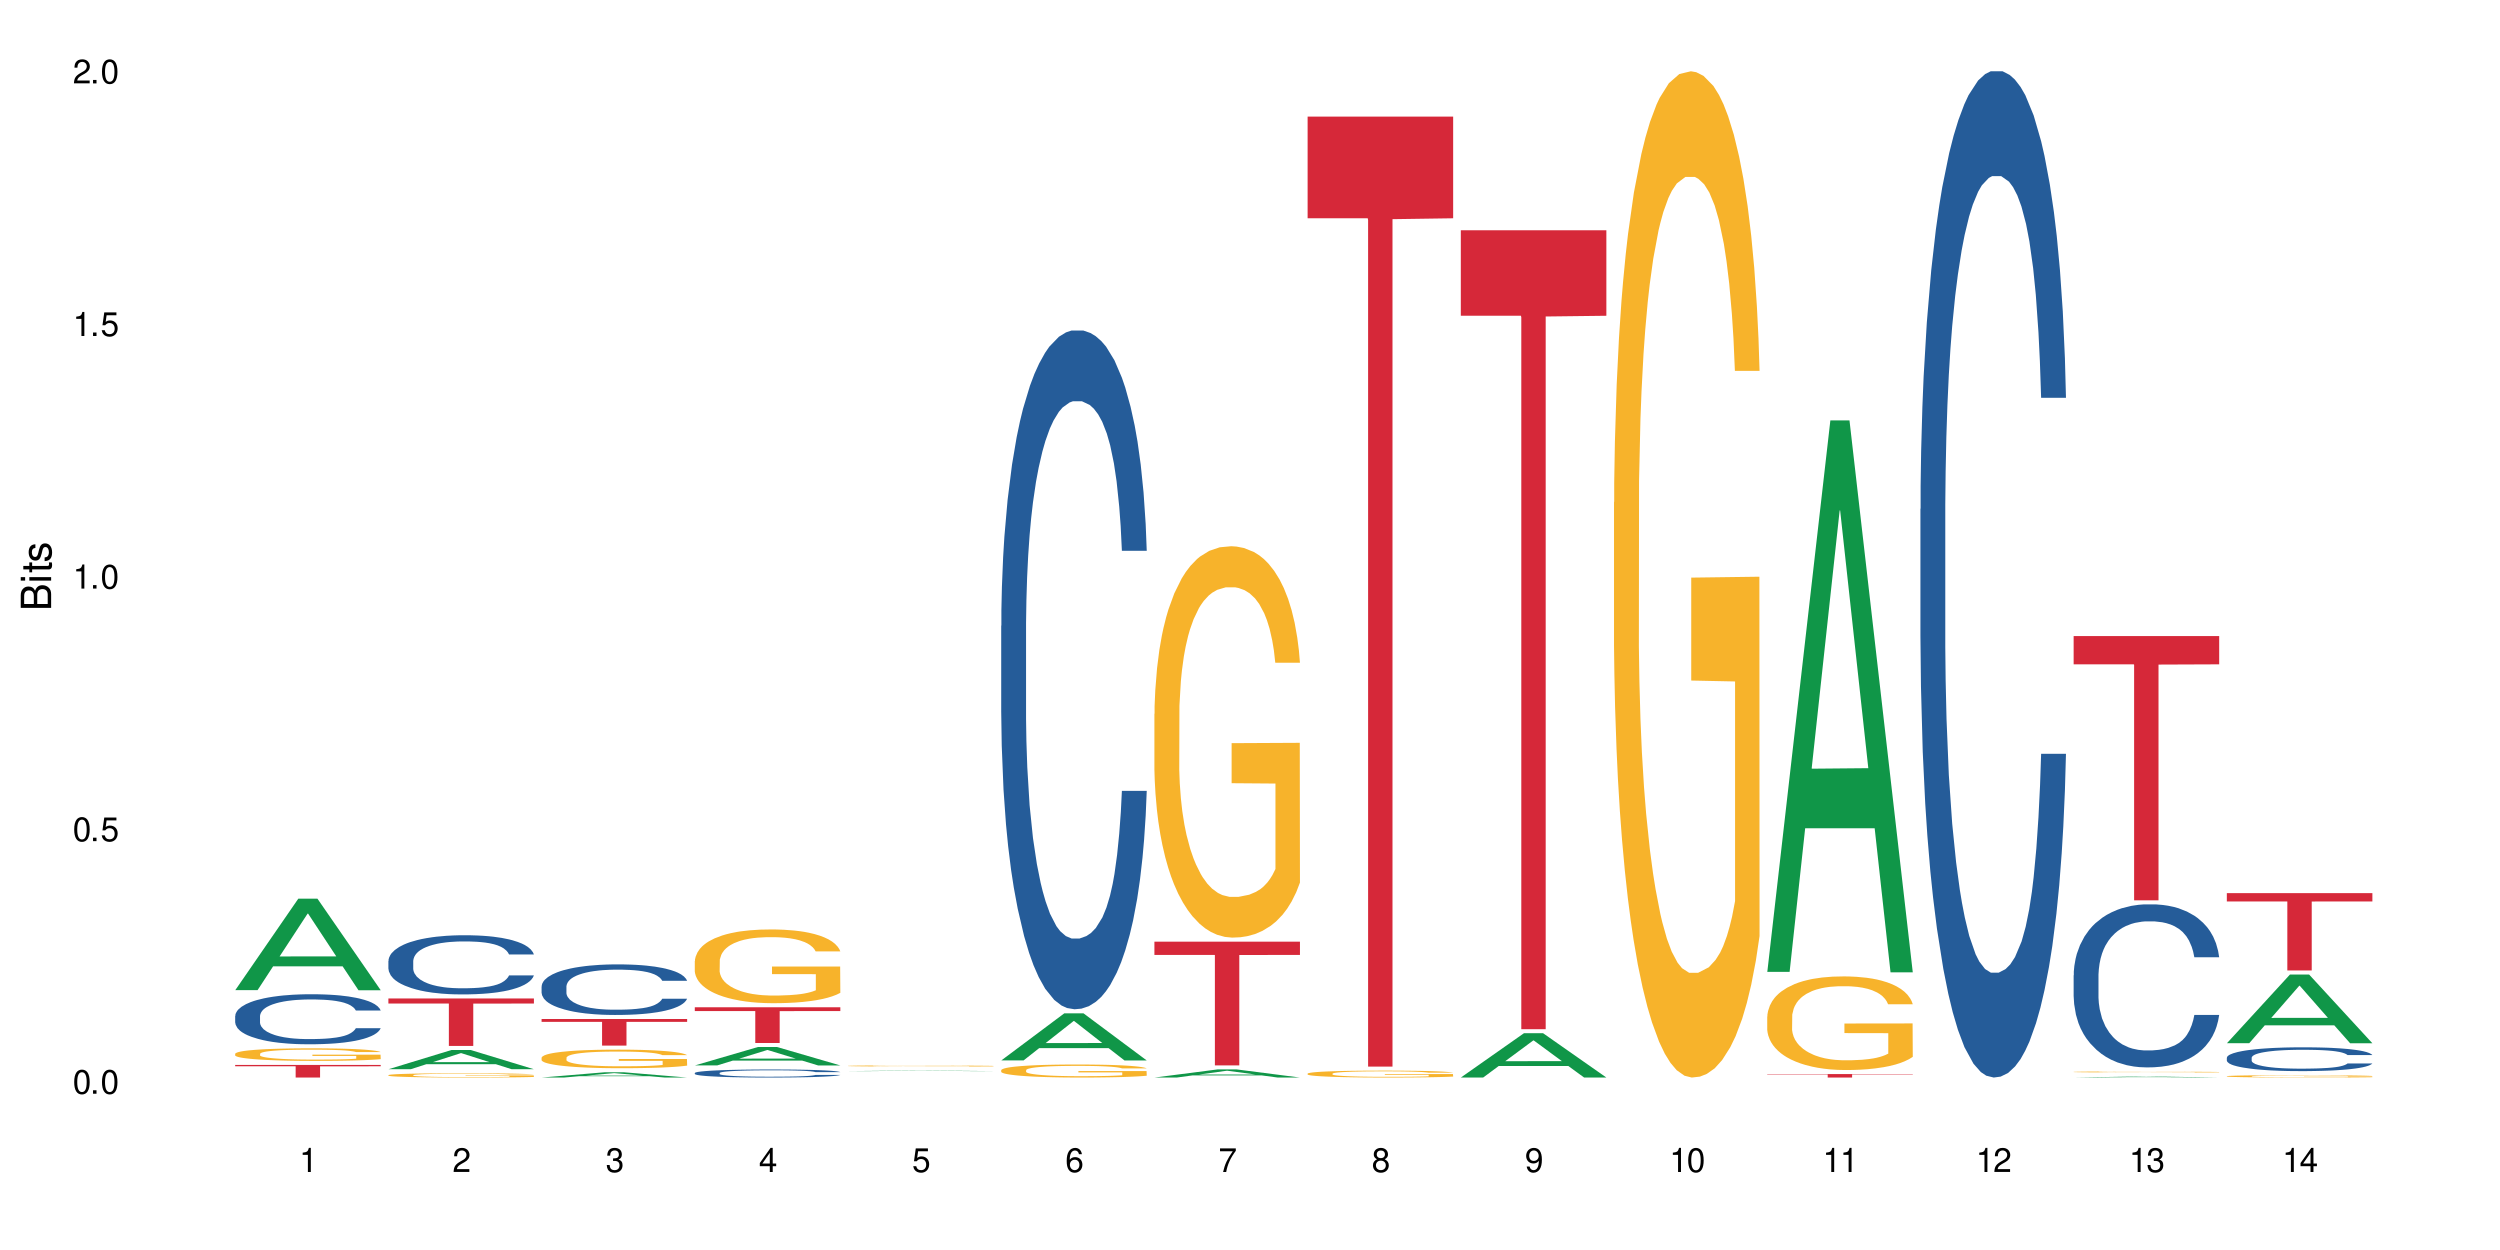 <?xml version="1.0" encoding="UTF-8"?>
<svg xmlns="http://www.w3.org/2000/svg" xmlns:xlink="http://www.w3.org/1999/xlink" width="720" height="360" viewBox="0 0 720 360">
<defs>
<g>
<g id="glyph-0-0">
</g>
<g id="glyph-0-1">
<path d="M 2.641 -6.938 C 2 -6.938 1.422 -6.656 1.078 -6.172 C 0.641 -5.562 0.406 -4.641 0.406 -3.359 C 0.406 -1.016 1.188 0.219 2.641 0.219 C 4.078 0.219 4.859 -1.016 4.859 -3.297 C 4.859 -4.641 4.656 -5.547 4.203 -6.172 C 3.844 -6.656 3.281 -6.938 2.641 -6.938 Z M 2.641 -6.188 C 3.547 -6.188 4 -5.25 4 -3.375 C 4 -1.406 3.562 -0.484 2.625 -0.484 C 1.734 -0.484 1.281 -1.438 1.281 -3.344 C 1.281 -5.25 1.734 -6.188 2.641 -6.188 Z M 2.641 -6.188 "/>
</g>
<g id="glyph-0-2">
<path d="M 1.828 -1 L 0.828 -1 L 0.828 0 L 1.828 0 Z M 1.828 -1 "/>
</g>
<g id="glyph-0-3">
<path d="M 4.562 -6.797 L 1.062 -6.797 L 0.547 -3.094 L 1.328 -3.094 C 1.719 -3.562 2.047 -3.734 2.578 -3.734 C 3.484 -3.734 4.062 -3.109 4.062 -2.094 C 4.062 -1.125 3.484 -0.531 2.578 -0.531 C 1.828 -0.531 1.375 -0.906 1.188 -1.672 L 0.328 -1.672 C 0.453 -1.109 0.547 -0.844 0.75 -0.594 C 1.125 -0.078 1.828 0.219 2.594 0.219 C 3.969 0.219 4.922 -0.781 4.922 -2.219 C 4.922 -3.562 4.031 -4.484 2.719 -4.484 C 2.25 -4.484 1.859 -4.359 1.469 -4.062 L 1.734 -5.969 L 4.562 -5.969 Z M 4.562 -6.797 "/>
</g>
<g id="glyph-0-4">
<path d="M 2.484 -4.938 L 2.484 0 L 3.328 0 L 3.328 -6.938 L 2.766 -6.938 C 2.469 -5.875 2.281 -5.734 0.984 -5.562 L 0.984 -4.938 Z M 2.484 -4.938 "/>
</g>
<g id="glyph-0-5">
<path d="M 4.859 -0.828 L 1.281 -0.828 C 1.359 -1.406 1.672 -1.781 2.5 -2.281 L 3.469 -2.828 C 4.406 -3.344 4.906 -4.062 4.906 -4.906 C 4.906 -5.484 4.672 -6.031 4.266 -6.406 C 3.859 -6.766 3.375 -6.938 2.719 -6.938 C 1.859 -6.938 1.219 -6.625 0.844 -6.031 C 0.609 -5.672 0.5 -5.234 0.484 -4.531 L 1.328 -4.531 C 1.359 -5.016 1.406 -5.281 1.531 -5.516 C 1.75 -5.938 2.188 -6.203 2.703 -6.203 C 3.469 -6.203 4.031 -5.641 4.031 -4.891 C 4.031 -4.344 3.719 -3.859 3.125 -3.516 L 2.234 -3 C 0.812 -2.172 0.406 -1.531 0.328 -0.016 L 4.859 -0.016 Z M 4.859 -0.828 "/>
</g>
<g id="glyph-0-6">
<path d="M 2.125 -3.188 L 2.578 -3.188 C 3.5 -3.188 3.984 -2.766 3.984 -1.922 C 3.984 -1.062 3.469 -0.531 2.594 -0.531 C 1.656 -0.531 1.203 -1 1.156 -2.016 L 0.312 -2.016 C 0.344 -1.453 0.438 -1.094 0.609 -0.781 C 0.953 -0.109 1.625 0.219 2.547 0.219 C 3.953 0.219 4.859 -0.625 4.859 -1.938 C 4.859 -2.828 4.516 -3.297 3.703 -3.594 C 4.344 -3.844 4.656 -4.328 4.656 -5.031 C 4.656 -6.219 3.875 -6.938 2.578 -6.938 C 1.203 -6.938 0.484 -6.172 0.453 -4.703 L 1.297 -4.703 C 1.312 -5.125 1.344 -5.359 1.453 -5.578 C 1.641 -5.969 2.062 -6.203 2.594 -6.203 C 3.344 -6.203 3.797 -5.75 3.797 -5 C 3.797 -4.516 3.609 -4.219 3.25 -4.047 C 3.016 -3.953 2.703 -3.922 2.125 -3.906 Z M 2.125 -3.188 "/>
</g>
<g id="glyph-0-7">
<path d="M 3.141 -1.672 L 3.141 0 L 3.984 0 L 3.984 -1.672 L 4.984 -1.672 L 4.984 -2.438 L 3.984 -2.438 L 3.984 -6.938 L 3.359 -6.938 L 0.266 -2.578 L 0.266 -1.672 Z M 3.141 -2.438 L 1 -2.438 L 3.141 -5.5 Z M 3.141 -2.438 "/>
</g>
<g id="glyph-0-8">
<path d="M 4.781 -5.125 C 4.609 -6.266 3.891 -6.938 2.844 -6.938 C 2.094 -6.938 1.422 -6.578 1.031 -5.953 C 0.594 -5.266 0.406 -4.422 0.406 -3.172 C 0.406 -2 0.578 -1.25 0.984 -0.641 C 1.359 -0.078 1.953 0.219 2.703 0.219 C 3.984 0.219 4.922 -0.75 4.922 -2.094 C 4.922 -3.375 4.062 -4.281 2.844 -4.281 C 2.172 -4.281 1.641 -4.031 1.281 -3.516 C 1.281 -5.234 1.828 -6.188 2.797 -6.188 C 3.391 -6.188 3.797 -5.797 3.938 -5.125 Z M 2.734 -3.531 C 3.547 -3.531 4.062 -2.953 4.062 -2.031 C 4.062 -1.156 3.484 -0.531 2.703 -0.531 C 1.922 -0.531 1.328 -1.188 1.328 -2.078 C 1.328 -2.938 1.906 -3.531 2.734 -3.531 Z M 2.734 -3.531 "/>
</g>
<g id="glyph-0-9">
<path d="M 4.984 -6.797 L 0.438 -6.797 L 0.438 -5.969 L 4.109 -5.969 C 2.5 -3.656 1.828 -2.234 1.328 0 L 2.219 0 C 2.594 -2.172 3.453 -4.047 4.984 -6.094 Z M 4.984 -6.797 "/>
</g>
<g id="glyph-0-10">
<path d="M 3.75 -3.656 C 4.469 -4.094 4.688 -4.438 4.688 -5.078 C 4.688 -6.172 3.844 -6.938 2.641 -6.938 C 1.438 -6.938 0.594 -6.172 0.594 -5.094 C 0.594 -4.438 0.812 -4.094 1.516 -3.656 C 0.734 -3.266 0.359 -2.703 0.359 -1.922 C 0.359 -0.656 1.281 0.219 2.641 0.219 C 3.984 0.219 4.922 -0.656 4.922 -1.922 C 4.922 -2.703 4.531 -3.266 3.75 -3.656 Z M 2.641 -6.188 C 3.359 -6.188 3.812 -5.75 3.812 -5.062 C 3.812 -4.406 3.344 -3.984 2.641 -3.984 C 1.922 -3.984 1.453 -4.406 1.453 -5.078 C 1.453 -5.75 1.922 -6.188 2.641 -6.188 Z M 2.641 -3.266 C 3.484 -3.266 4.062 -2.719 4.062 -1.906 C 4.062 -1.078 3.484 -0.531 2.625 -0.531 C 1.797 -0.531 1.219 -1.094 1.219 -1.906 C 1.219 -2.719 1.781 -3.266 2.641 -3.266 Z M 2.641 -3.266 "/>
</g>
<g id="glyph-0-11">
<path d="M 0.516 -1.578 C 0.672 -0.453 1.406 0.219 2.438 0.219 C 3.188 0.219 3.859 -0.141 4.266 -0.766 C 4.688 -1.453 4.891 -2.297 4.891 -3.547 C 4.891 -4.719 4.703 -5.453 4.312 -6.078 C 3.938 -6.641 3.344 -6.938 2.594 -6.938 C 1.297 -6.938 0.359 -5.969 0.359 -4.625 C 0.359 -3.344 1.234 -2.453 2.453 -2.453 C 3.094 -2.453 3.578 -2.672 4.016 -3.203 C 4 -1.484 3.469 -0.531 2.5 -0.531 C 1.906 -0.531 1.484 -0.906 1.359 -1.578 Z M 2.578 -6.203 C 3.375 -6.203 3.969 -5.531 3.969 -4.641 C 3.969 -3.797 3.391 -3.188 2.547 -3.188 C 1.734 -3.188 1.234 -3.766 1.234 -4.688 C 1.234 -5.562 1.797 -6.203 2.578 -6.203 Z M 2.578 -6.203 "/>
</g>
<g id="glyph-1-0">
</g>
<g id="glyph-1-1">
<path d="M 0 -0.953 L 0 -4.891 C 0 -5.719 -0.234 -6.344 -0.734 -6.797 C -1.188 -7.234 -1.812 -7.469 -2.5 -7.469 C -3.547 -7.469 -4.188 -7 -4.625 -5.875 C -4.984 -6.688 -5.625 -7.094 -6.531 -7.094 C -7.172 -7.094 -7.734 -6.859 -8.141 -6.391 C -8.562 -5.922 -8.75 -5.344 -8.75 -4.5 L -8.75 -0.953 Z M -4.984 -2.062 L -7.766 -2.062 L -7.766 -4.219 C -7.766 -4.844 -7.688 -5.203 -7.453 -5.5 C -7.219 -5.812 -6.859 -5.969 -6.375 -5.969 C -5.891 -5.969 -5.531 -5.812 -5.297 -5.5 C -5.062 -5.203 -4.984 -4.844 -4.984 -4.219 Z M -0.984 -2.062 L -4 -2.062 L -4 -4.781 C -4 -5.766 -3.438 -6.359 -2.484 -6.359 C -1.547 -6.359 -0.984 -5.766 -0.984 -4.781 Z M -0.984 -2.062 "/>
</g>
<g id="glyph-1-2">
<path d="M -6.281 -1.797 L -6.281 -0.797 L 0 -0.797 L 0 -1.797 Z M -8.75 -1.797 L -8.75 -0.797 L -7.484 -0.797 L -7.484 -1.797 Z M -8.75 -1.797 "/>
</g>
<g id="glyph-1-3">
<path d="M -6.281 -3.047 L -6.281 -2.016 L -8.016 -2.016 L -8.016 -1.016 L -6.281 -1.016 L -6.281 -0.172 L -5.469 -0.172 L -5.469 -1.016 L -0.719 -1.016 C -0.078 -1.016 0.281 -1.453 0.281 -2.234 C 0.281 -2.5 0.25 -2.719 0.188 -3.047 L -0.641 -3.047 C -0.609 -2.906 -0.594 -2.766 -0.594 -2.562 C -0.594 -2.141 -0.719 -2.016 -1.156 -2.016 L -5.469 -2.016 L -5.469 -3.047 Z M -6.281 -3.047 "/>
</g>
<g id="glyph-1-4">
<path d="M -4.531 -5.25 C -5.766 -5.25 -6.469 -4.422 -6.469 -2.969 C -6.469 -1.516 -5.719 -0.562 -4.547 -0.562 C -3.562 -0.562 -3.094 -1.062 -2.734 -2.562 L -2.516 -3.484 C -2.344 -4.188 -2.094 -4.469 -1.641 -4.469 C -1.047 -4.469 -0.641 -3.875 -0.641 -3 C -0.641 -2.453 -0.797 -2 -1.062 -1.75 C -1.25 -1.594 -1.422 -1.531 -1.875 -1.469 L -1.875 -0.406 C -0.422 -0.453 0.281 -1.266 0.281 -2.922 C 0.281 -4.5 -0.5 -5.516 -1.719 -5.516 C -2.656 -5.516 -3.172 -4.984 -3.469 -3.734 L -3.703 -2.766 C -3.891 -1.953 -4.156 -1.609 -4.594 -1.609 C -5.188 -1.609 -5.547 -2.125 -5.547 -2.938 C -5.547 -3.75 -5.203 -4.172 -4.531 -4.203 Z M -4.531 -5.25 "/>
</g>
</g>
</defs>
<rect x="-72" y="-36" width="864" height="432" fill="rgb(100%, 100%, 100%)" fill-opacity="1"/>
<path fill-rule="nonzero" fill="rgb(6.275%, 58.824%, 28.235%)" fill-opacity="1" d="M 67.73 285.164 L 67.777 285.141 L 85.914 258.816 L 91.422 258.816 L 109.648 285.188 L 103.242 285.188 L 98.676 278.305 L 78.656 278.305 L 74.18 285.164 L 67.73 285.164 L 80.582 275.457 L 96.84 275.434 L 88.734 263.125 L 88.645 263.098 L 88.555 263.176 L 80.539 275.434 L 80.582 275.457 Z M 67.73 285.164 "/>
<path fill-rule="nonzero" fill="rgb(14.51%, 36.078%, 60%)" fill-opacity="1" d="M 67.73 292.617 L 67.781 292.605 L 67.781 292.289 L 67.934 291.789 L 68.293 291.156 L 68.652 290.723 L 69.57 289.945 L 70.848 289.195 L 72.18 288.617 L 73.148 288.273 L 74.02 288.012 L 76.012 287.523 L 77.289 287.273 L 78.672 287.051 L 80.355 286.828 L 81.582 286.695 L 84.344 286.484 L 86.391 286.395 L 87.973 286.352 L 91.398 286.352 L 93.441 286.406 L 94.926 286.473 L 96.562 286.578 L 97.941 286.695 L 100.344 286.984 L 102.492 287.355 L 103.461 287.562 L 104.996 287.973 L 106.172 288.367 L 106.988 288.711 L 107.91 289.195 L 108.727 289.789 L 109.34 290.461 L 109.648 291.027 L 102.492 291.027 L 102.133 290.5 L 101.723 290.09 L 100.957 289.551 L 100.191 289.172 L 99.117 288.789 L 98.145 288.539 L 96.816 288.289 L 95.641 288.129 L 94.414 288.012 L 93.238 287.934 L 90.988 287.855 L 88.383 287.855 L 87.41 287.879 L 85.418 287.984 L 84.344 288.078 L 82.812 288.262 L 81.738 288.434 L 80.461 288.695 L 79.59 288.922 L 78.516 289.262 L 77.75 289.566 L 76.883 290 L 76.371 290.328 L 75.91 290.695 L 75.5 291.133 L 75.195 291.594 L 74.988 292.078 L 74.887 292.555 L 74.887 294.594 L 74.988 295.066 L 75.246 295.621 L 75.91 296.422 L 76.883 297.121 L 78.004 297.672 L 79.078 298.07 L 79.691 298.254 L 80.512 298.465 L 81.789 298.727 L 83.629 298.988 L 84.703 299.094 L 86.34 299.199 L 88.023 299.254 L 90.273 299.254 L 92.27 299.199 L 93.598 299.137 L 94.977 299.031 L 96.867 298.805 L 98.043 298.594 L 99.066 298.344 L 99.832 298.094 L 100.344 297.883 L 101.109 297.477 L 101.723 297.027 L 102.184 296.566 L 102.492 296.121 L 109.648 296.121 L 109.34 296.648 L 108.883 297.16 L 108.422 297.543 L 107.707 298.004 L 106.887 298.41 L 105.711 298.871 L 104.742 299.176 L 103.461 299.504 L 102.285 299.754 L 101.008 299.977 L 99.117 300.242 L 97.891 300.371 L 96.562 300.492 L 94.977 300.598 L 92.984 300.688 L 90.836 300.742 L 88.844 300.754 L 86.695 300.727 L 85.109 300.676 L 83.016 300.555 L 80.41 300.32 L 78.516 300.07 L 77.035 299.82 L 75.758 299.555 L 74.324 299.199 L 72.484 298.621 L 71.359 298.176 L 70.594 297.805 L 69.723 297.293 L 69.109 296.832 L 68.395 296.094 L 67.883 295.16 L 67.73 294.438 Z M 67.73 292.617 "/>
<path fill-rule="nonzero" fill="rgb(96.863%, 70.196%, 16.863%)" fill-opacity="1" d="M 67.73 303.473 L 67.781 303.469 L 67.781 303.402 L 67.988 303.254 L 68.496 303.047 L 69.164 302.879 L 69.879 302.746 L 70.34 302.676 L 71.105 302.578 L 71.77 302.504 L 73.457 302.355 L 75.602 302.215 L 76.777 302.156 L 78.109 302.102 L 80 302.039 L 80.867 302.016 L 83.527 301.961 L 86.543 301.93 L 89.863 301.918 L 91.398 301.922 L 93.496 301.934 L 96.355 301.973 L 97.992 302.004 L 99.27 302.039 L 100.602 302.082 L 102.234 302.145 L 103.77 302.227 L 104.996 302.305 L 106.223 302.406 L 107.246 302.512 L 108.113 302.625 L 108.883 302.766 L 109.34 302.883 L 109.648 302.996 L 102.543 302.996 L 102.133 302.883 L 101.672 302.793 L 100.906 302.684 L 100.141 302.602 L 99.375 302.539 L 97.941 302.453 L 96.715 302.402 L 95.18 302.355 L 93.699 302.324 L 92.012 302.305 L 90.988 302.297 L 88.281 302.297 L 85.828 302.32 L 84.395 302.348 L 83.375 302.375 L 81.941 302.426 L 81.074 302.465 L 80.562 302.492 L 79.027 302.594 L 78.004 302.688 L 77.445 302.75 L 76.727 302.848 L 76.215 302.938 L 75.652 303.07 L 75.348 303.168 L 74.938 303.395 L 74.887 303.992 L 75.039 304.117 L 75.348 304.254 L 75.758 304.371 L 76.371 304.496 L 76.984 304.594 L 78.059 304.723 L 78.977 304.809 L 79.691 304.863 L 81.074 304.953 L 81.637 304.984 L 82.965 305.043 L 84.344 305.09 L 86.031 305.129 L 87.309 305.148 L 89.355 305.164 L 91.961 305.164 L 95.027 305.145 L 96.969 305.121 L 98.301 305.094 L 99.168 305.07 L 100.242 305.035 L 101.008 305 L 101.723 304.965 L 102.594 304.906 L 102.594 304.117 L 89.969 304.113 L 89.969 303.742 L 109.598 303.738 L 109.648 305.035 L 108.574 305.121 L 107.246 305.207 L 105.969 305.273 L 104.637 305.332 L 102.746 305.395 L 101.215 305.434 L 98.863 305.48 L 96.715 305.512 L 94.465 305.531 L 92.473 305.539 L 90.121 305.543 L 88.023 305.535 L 85.777 305.516 L 83.988 305.492 L 82.352 305.457 L 80.715 305.414 L 78.672 305.344 L 77.34 305.289 L 75.961 305.219 L 74.582 305.137 L 73.355 305.047 L 72.535 304.977 L 71.719 304.898 L 70.848 304.797 L 70.031 304.688 L 69.418 304.582 L 68.855 304.469 L 68.445 304.359 L 68.039 304.211 L 67.832 304.09 L 67.73 303.988 Z M 67.73 303.473 "/>
<path fill-rule="nonzero" fill="rgb(83.922%, 15.686%, 22.353%)" fill-opacity="1" d="M 67.73 306.707 L 109.648 306.707 L 109.648 307.094 L 92.18 307.098 L 92.18 310.332 L 85.148 310.332 L 85.148 307.102 L 85.047 307.094 L 67.73 307.094 Z M 67.73 306.707 "/>
<path fill-rule="nonzero" fill="rgb(6.275%, 58.824%, 28.235%)" fill-opacity="1" d="M 111.855 307.934 L 111.898 307.93 L 130.035 302.398 L 135.543 302.398 L 153.77 307.938 L 147.367 307.938 L 142.801 306.492 L 122.781 306.492 L 118.301 307.934 L 111.855 307.934 L 124.707 305.895 L 140.961 305.891 L 132.855 303.305 L 132.766 303.301 L 132.68 303.316 L 124.66 305.891 L 124.707 305.895 Z M 111.855 307.934 "/>
<path fill-rule="nonzero" fill="rgb(14.51%, 36.078%, 60%)" fill-opacity="1" d="M 111.855 276.773 L 111.906 276.758 L 111.906 276.387 L 112.059 275.793 L 112.418 275.047 L 112.773 274.531 L 113.695 273.613 L 114.973 272.727 L 116.301 272.043 L 117.273 271.637 L 118.141 271.328 L 120.137 270.75 L 121.414 270.453 L 122.793 270.191 L 124.48 269.926 L 125.707 269.77 L 128.469 269.52 L 130.512 269.41 L 132.098 269.363 L 135.523 269.363 L 137.566 269.426 L 139.047 269.504 L 140.684 269.629 L 142.066 269.77 L 144.469 270.113 L 146.613 270.547 L 147.586 270.797 L 149.117 271.281 L 150.293 271.746 L 151.113 272.152 L 152.031 272.727 L 152.852 273.43 L 153.465 274.223 L 153.77 274.891 L 146.613 274.891 L 146.258 274.27 L 145.848 273.785 L 145.082 273.148 L 144.312 272.695 L 143.242 272.246 L 142.27 271.949 L 140.941 271.652 L 139.766 271.465 L 138.539 271.328 L 137.363 271.234 L 135.113 271.141 L 132.504 271.141 L 131.535 271.172 L 129.539 271.297 L 128.469 271.406 L 126.934 271.621 L 125.859 271.824 L 124.582 272.137 L 123.715 272.402 L 122.641 272.805 L 121.875 273.164 L 121.004 273.676 L 120.492 274.066 L 120.031 274.504 L 119.625 275.016 L 119.316 275.559 L 119.113 276.137 L 119.012 276.695 L 119.012 279.109 L 119.113 279.668 L 119.367 280.324 L 120.031 281.273 L 121.004 282.098 L 122.129 282.75 L 123.203 283.219 L 123.816 283.438 L 124.633 283.688 L 125.91 283.996 L 127.75 284.309 L 128.824 284.434 L 130.461 284.559 L 132.148 284.621 L 134.398 284.621 L 136.391 284.559 L 137.719 284.48 L 139.102 284.355 L 140.992 284.09 L 142.168 283.84 L 143.188 283.547 L 143.957 283.25 L 144.469 283 L 145.234 282.52 L 145.848 281.988 L 146.309 281.445 L 146.613 280.914 L 153.77 280.914 L 153.465 281.539 L 153.004 282.145 L 152.543 282.598 L 151.828 283.141 L 151.012 283.625 L 149.836 284.168 L 148.863 284.527 L 147.586 284.914 L 146.41 285.211 L 145.133 285.477 L 143.242 285.789 L 142.012 285.941 L 140.684 286.082 L 139.102 286.207 L 137.105 286.316 L 134.961 286.379 L 132.965 286.395 L 130.82 286.363 L 129.234 286.301 L 127.137 286.16 L 124.531 285.879 L 122.641 285.586 L 121.156 285.289 L 119.879 284.977 L 118.449 284.559 L 116.609 283.871 L 115.484 283.344 L 114.715 282.906 L 113.848 282.301 L 113.234 281.754 L 112.52 280.883 L 112.008 279.777 L 111.855 278.922 Z M 111.855 276.773 "/>
<path fill-rule="nonzero" fill="rgb(96.863%, 70.196%, 16.863%)" fill-opacity="1" d="M 111.855 309.629 L 111.906 309.629 L 111.906 309.605 L 112.109 309.555 L 112.621 309.484 L 113.285 309.43 L 114 309.383 L 114.461 309.359 L 115.227 309.324 L 115.891 309.301 L 117.578 309.25 L 119.727 309.203 L 120.902 309.184 L 122.23 309.164 L 124.121 309.145 L 124.992 309.137 L 127.648 309.117 L 130.664 309.105 L 133.988 309.102 L 135.523 309.105 L 137.617 309.109 L 140.48 309.121 L 142.117 309.133 L 143.395 309.145 L 144.723 309.156 L 146.359 309.18 L 147.891 309.207 L 149.117 309.234 L 150.348 309.27 L 151.367 309.305 L 152.238 309.344 L 153.004 309.391 L 153.465 309.43 L 153.77 309.469 L 146.664 309.469 L 146.258 309.43 L 145.797 309.398 L 145.031 309.363 L 144.262 309.336 L 143.496 309.312 L 142.066 309.285 L 140.84 309.266 L 139.305 309.25 L 137.82 309.242 L 136.137 309.234 L 135.113 309.23 L 132.402 309.23 L 129.949 309.238 L 128.52 309.25 L 127.496 309.258 L 126.066 309.273 L 125.195 309.289 L 124.684 309.297 L 123.152 309.332 L 122.129 309.363 L 121.566 309.383 L 120.852 309.418 L 120.34 309.449 L 119.777 309.492 L 119.469 309.527 L 119.062 309.602 L 119.012 309.805 L 119.164 309.848 L 119.469 309.895 L 119.879 309.934 L 120.492 309.977 L 121.105 310.012 L 122.18 310.055 L 123.102 310.082 L 123.816 310.102 L 125.195 310.133 L 125.758 310.145 L 127.086 310.164 L 128.469 310.18 L 130.152 310.191 L 131.434 310.199 L 133.477 310.203 L 136.082 310.203 L 139.152 310.199 L 141.094 310.188 L 142.422 310.18 L 143.293 310.172 L 144.363 310.16 L 145.133 310.148 L 145.848 310.137 L 146.715 310.117 L 146.715 309.848 L 134.09 309.848 L 134.09 309.723 L 153.719 309.719 L 153.77 310.16 L 152.699 310.191 L 151.367 310.219 L 150.09 310.242 L 148.762 310.262 L 146.871 310.281 L 145.336 310.297 L 142.984 310.312 L 140.84 310.32 L 138.59 310.328 L 136.594 310.332 L 132.148 310.332 L 129.898 310.324 L 128.109 310.316 L 126.473 310.305 L 124.84 310.289 L 122.793 310.266 L 121.465 310.246 L 120.082 310.223 L 118.703 310.195 L 117.477 310.164 L 116.66 310.141 L 115.84 310.113 L 114.973 310.078 L 114.152 310.043 L 113.539 310.008 L 112.98 309.969 L 112.57 309.93 L 112.16 309.879 L 111.957 309.84 L 111.855 309.805 Z M 111.855 309.629 "/>
<path fill-rule="nonzero" fill="rgb(83.922%, 15.686%, 22.353%)" fill-opacity="1" d="M 111.855 287.559 L 153.77 287.559 L 153.77 289.023 L 136.301 289.035 L 136.301 301.234 L 129.273 301.234 L 129.273 289.047 L 129.172 289.023 L 111.855 289.023 Z M 111.855 287.559 "/>
<path fill-rule="nonzero" fill="rgb(6.275%, 58.824%, 28.235%)" fill-opacity="1" d="M 155.977 310.332 L 156.023 310.328 L 174.16 308.812 L 179.668 308.812 L 197.895 310.332 L 191.488 310.332 L 186.922 309.938 L 166.902 309.938 L 162.426 310.332 L 155.977 310.332 L 168.828 309.77 L 185.086 309.77 L 176.98 309.062 L 176.891 309.059 L 176.801 309.062 L 168.785 309.77 L 168.828 309.77 Z M 155.977 310.332 "/>
<path fill-rule="nonzero" fill="rgb(14.51%, 36.078%, 60%)" fill-opacity="1" d="M 155.977 284.086 L 156.027 284.074 L 156.027 283.754 L 156.18 283.25 L 156.539 282.609 L 156.898 282.172 L 157.816 281.387 L 159.094 280.629 L 160.426 280.043 L 161.395 279.695 L 162.266 279.43 L 164.258 278.938 L 165.535 278.684 L 166.918 278.461 L 168.602 278.234 L 169.828 278.102 L 172.59 277.887 L 174.637 277.793 L 176.219 277.754 L 179.645 277.754 L 181.688 277.809 L 183.172 277.875 L 184.809 277.98 L 186.188 278.102 L 188.59 278.391 L 190.738 278.766 L 191.707 278.977 L 193.242 279.391 L 194.418 279.789 L 195.234 280.137 L 196.156 280.629 L 196.973 281.227 L 197.586 281.906 L 197.895 282.477 L 190.738 282.477 L 190.379 281.945 L 189.969 281.531 L 189.203 280.988 L 188.438 280.602 L 187.363 280.215 L 186.391 279.961 L 185.062 279.711 L 183.887 279.551 L 182.66 279.43 L 181.484 279.352 L 179.234 279.27 L 176.629 279.27 L 175.656 279.297 L 173.664 279.402 L 172.59 279.496 L 171.059 279.684 L 169.984 279.855 L 168.707 280.121 L 167.836 280.348 L 166.762 280.695 L 165.996 281 L 165.129 281.441 L 164.617 281.773 L 164.156 282.145 L 163.746 282.586 L 163.441 283.051 L 163.234 283.543 L 163.133 284.02 L 163.133 286.082 L 163.234 286.562 L 163.492 287.121 L 164.156 287.934 L 165.129 288.637 L 166.25 289.195 L 167.324 289.598 L 167.938 289.781 L 168.758 289.996 L 170.035 290.262 L 171.875 290.527 L 172.949 290.633 L 174.582 290.742 L 176.27 290.793 L 178.52 290.793 L 180.512 290.742 L 181.844 290.676 L 183.223 290.566 L 185.113 290.34 L 186.289 290.129 L 187.312 289.875 L 188.078 289.621 L 188.59 289.41 L 189.355 288.996 L 189.969 288.547 L 190.43 288.078 L 190.738 287.629 L 197.895 287.629 L 197.586 288.16 L 197.129 288.68 L 196.668 289.062 L 195.953 289.531 L 195.133 289.941 L 193.957 290.406 L 192.988 290.715 L 191.707 291.047 L 190.531 291.301 L 189.254 291.527 L 187.363 291.793 L 186.137 291.926 L 184.809 292.043 L 183.223 292.152 L 181.23 292.246 L 179.082 292.297 L 177.09 292.312 L 174.941 292.285 L 173.355 292.23 L 171.262 292.109 L 168.652 291.871 L 166.762 291.617 L 165.281 291.367 L 164.004 291.102 L 162.57 290.742 L 160.73 290.156 L 159.605 289.703 L 158.84 289.332 L 157.969 288.812 L 157.355 288.344 L 156.641 287.602 L 156.129 286.656 L 155.977 285.926 Z M 155.977 284.086 "/>
<path fill-rule="nonzero" fill="rgb(96.863%, 70.196%, 16.863%)" fill-opacity="1" d="M 155.977 304.586 L 156.027 304.582 L 156.027 304.484 L 156.234 304.266 L 156.742 303.961 L 157.41 303.711 L 158.125 303.516 L 158.582 303.414 L 159.352 303.266 L 160.016 303.16 L 161.703 302.938 L 163.848 302.734 L 165.023 302.645 L 166.355 302.562 L 168.246 302.469 L 169.113 302.438 L 171.773 302.355 L 174.789 302.309 L 178.109 302.293 L 179.645 302.297 L 181.742 302.316 L 184.602 302.371 L 186.238 302.422 L 187.516 302.469 L 188.848 302.535 L 190.48 302.633 L 192.016 302.75 L 193.242 302.867 L 194.469 303.012 L 195.492 303.168 L 196.359 303.34 L 197.129 303.547 L 197.586 303.719 L 197.895 303.887 L 190.789 303.887 L 190.379 303.719 L 189.918 303.586 L 189.152 303.422 L 188.387 303.305 L 187.617 303.215 L 186.188 303.086 L 184.961 303.008 L 183.426 302.938 L 181.945 302.895 L 180.258 302.867 L 179.234 302.855 L 176.527 302.855 L 174.074 302.891 L 172.641 302.93 L 171.617 302.969 L 170.188 303.043 L 169.32 303.102 L 168.809 303.141 L 167.273 303.293 L 166.25 303.43 L 165.688 303.52 L 164.973 303.668 L 164.461 303.801 L 163.898 303.996 L 163.594 304.141 L 163.184 304.477 L 163.133 305.355 L 163.285 305.539 L 163.594 305.742 L 164.004 305.918 L 164.617 306.102 L 165.23 306.246 L 166.305 306.438 L 167.223 306.562 L 167.938 306.645 L 169.32 306.777 L 169.883 306.82 L 171.211 306.91 L 172.59 306.977 L 174.277 307.039 L 175.555 307.066 L 177.602 307.09 L 180.207 307.09 L 183.273 307.062 L 185.215 307.023 L 186.547 306.984 L 187.414 306.949 L 188.488 306.895 L 189.254 306.848 L 189.969 306.793 L 190.84 306.711 L 190.84 305.539 L 178.215 305.535 L 178.215 304.988 L 197.844 304.984 L 197.895 306.895 L 196.82 307.027 L 195.492 307.156 L 194.215 307.254 L 192.883 307.336 L 190.992 307.43 L 189.461 307.488 L 187.109 307.555 L 184.961 307.598 L 182.711 307.629 L 180.719 307.645 L 178.367 307.648 L 176.27 307.637 L 174.023 307.609 L 172.234 307.57 L 170.598 307.52 L 168.961 307.457 L 166.918 307.355 L 165.586 307.273 L 164.207 307.168 L 162.828 307.047 L 161.602 306.914 L 160.781 306.812 L 159.965 306.695 L 159.094 306.547 L 158.277 306.383 L 157.664 306.23 L 157.102 306.059 L 156.691 305.898 L 156.285 305.676 L 156.078 305.5 L 155.977 305.352 Z M 155.977 304.586 "/>
<path fill-rule="nonzero" fill="rgb(83.922%, 15.686%, 22.353%)" fill-opacity="1" d="M 155.977 293.477 L 197.895 293.477 L 197.895 294.293 L 180.426 294.301 L 180.426 301.129 L 173.395 301.129 L 173.395 294.309 L 173.293 294.293 L 155.977 294.293 Z M 155.977 293.477 "/>
<path fill-rule="nonzero" fill="rgb(6.275%, 58.824%, 28.235%)" fill-opacity="1" d="M 200.102 306.844 L 200.145 306.836 L 218.281 301.539 L 223.789 301.539 L 242.016 306.848 L 235.613 306.848 L 231.047 305.461 L 211.027 305.461 L 206.547 306.844 L 200.102 306.844 L 212.953 304.887 L 229.207 304.883 L 221.102 302.406 L 221.012 302.402 L 220.926 302.414 L 212.906 304.883 L 212.953 304.887 Z M 200.102 306.844 "/>
<path fill-rule="nonzero" fill="rgb(14.51%, 36.078%, 60%)" fill-opacity="1" d="M 200.102 309.02 L 200.152 309.02 L 200.152 308.969 L 200.305 308.887 L 200.664 308.785 L 201.02 308.715 L 201.941 308.59 L 203.219 308.469 L 204.547 308.375 L 205.52 308.32 L 206.387 308.277 L 208.383 308.199 L 209.66 308.16 L 211.039 308.125 L 212.727 308.086 L 213.953 308.066 L 216.715 308.031 L 218.758 308.016 L 220.344 308.012 L 223.77 308.012 L 225.812 308.02 L 227.293 308.031 L 228.93 308.047 L 230.312 308.066 L 232.715 308.113 L 234.859 308.172 L 235.832 308.207 L 237.363 308.273 L 238.539 308.336 L 239.359 308.391 L 240.277 308.469 L 241.098 308.566 L 241.711 308.672 L 242.016 308.766 L 234.859 308.766 L 234.504 308.68 L 234.094 308.613 L 233.328 308.527 L 232.559 308.465 L 231.488 308.402 L 230.516 308.363 L 229.188 308.324 L 228.012 308.297 L 226.785 308.277 L 225.609 308.266 L 223.359 308.254 L 220.75 308.254 L 219.781 308.258 L 217.785 308.273 L 216.715 308.289 L 215.18 308.32 L 214.105 308.348 L 212.828 308.391 L 211.961 308.426 L 210.887 308.48 L 210.117 308.527 L 209.25 308.598 L 208.738 308.652 L 208.277 308.711 L 207.871 308.781 L 207.562 308.855 L 207.359 308.934 L 207.258 309.012 L 207.258 309.34 L 207.359 309.414 L 207.613 309.504 L 208.277 309.633 L 209.25 309.746 L 210.375 309.836 L 211.449 309.898 L 212.062 309.93 L 212.879 309.965 L 214.156 310.004 L 215.996 310.047 L 217.07 310.066 L 218.707 310.082 L 220.395 310.09 L 222.645 310.09 L 224.637 310.082 L 225.965 310.07 L 227.348 310.055 L 229.238 310.02 L 230.414 309.984 L 231.434 309.945 L 232.203 309.902 L 232.715 309.871 L 233.48 309.805 L 234.094 309.73 L 234.555 309.656 L 234.859 309.586 L 242.016 309.586 L 241.711 309.672 L 241.25 309.754 L 240.789 309.816 L 240.074 309.891 L 239.258 309.953 L 238.082 310.027 L 237.109 310.078 L 235.832 310.129 L 234.656 310.172 L 233.379 310.207 L 231.488 310.25 L 230.258 310.27 L 228.93 310.289 L 227.348 310.309 L 225.352 310.32 L 223.207 310.332 L 221.211 310.332 L 219.066 310.328 L 217.48 310.32 L 215.383 310.301 L 212.777 310.262 L 210.887 310.223 L 209.402 310.184 L 208.125 310.141 L 206.695 310.082 L 204.855 309.988 L 203.73 309.918 L 202.961 309.855 L 202.094 309.773 L 201.48 309.699 L 200.766 309.582 L 200.254 309.43 L 200.102 309.312 Z M 200.102 309.02 "/>
<path fill-rule="nonzero" fill="rgb(96.863%, 70.196%, 16.863%)" fill-opacity="1" d="M 200.102 276.777 L 200.152 276.762 L 200.152 276.371 L 200.355 275.5 L 200.867 274.297 L 201.531 273.309 L 202.246 272.531 L 202.707 272.125 L 203.473 271.543 L 204.137 271.113 L 205.824 270.242 L 207.973 269.426 L 209.148 269.078 L 210.477 268.75 L 212.367 268.379 L 213.238 268.242 L 215.895 267.934 L 218.91 267.738 L 222.234 267.68 L 223.77 267.699 L 225.863 267.777 L 228.727 267.992 L 230.363 268.188 L 231.641 268.379 L 232.969 268.633 L 234.605 269.02 L 236.137 269.484 L 237.363 269.949 L 238.594 270.531 L 239.613 271.152 L 240.484 271.832 L 241.25 272.648 L 241.711 273.328 L 242.016 274.004 L 234.91 274.004 L 234.504 273.328 L 234.043 272.801 L 233.277 272.164 L 232.508 271.695 L 231.742 271.328 L 230.312 270.824 L 229.082 270.512 L 227.551 270.242 L 226.066 270.066 L 224.383 269.949 L 223.359 269.914 L 220.648 269.914 L 218.195 270.047 L 216.766 270.203 L 215.742 270.359 L 214.312 270.648 L 213.441 270.883 L 212.93 271.039 L 211.398 271.637 L 210.375 272.184 L 209.812 272.551 L 209.098 273.133 L 208.586 273.656 L 208.023 274.434 L 207.715 275.016 L 207.309 276.332 L 207.258 279.824 L 207.41 280.562 L 207.715 281.355 L 208.125 282.055 L 208.738 282.793 L 209.352 283.355 L 210.426 284.113 L 211.348 284.617 L 212.062 284.945 L 213.441 285.469 L 214.004 285.645 L 215.332 285.992 L 216.715 286.266 L 218.398 286.496 L 219.68 286.613 L 221.723 286.711 L 224.328 286.711 L 227.398 286.594 L 229.34 286.441 L 230.668 286.285 L 231.539 286.148 L 232.609 285.934 L 233.379 285.742 L 234.094 285.527 L 234.961 285.199 L 234.961 280.562 L 222.336 280.543 L 222.336 278.371 L 241.965 278.352 L 242.016 285.934 L 240.941 286.461 L 239.613 286.965 L 238.336 287.352 L 237.008 287.68 L 235.117 288.051 L 233.582 288.281 L 231.23 288.555 L 229.082 288.73 L 226.836 288.844 L 224.84 288.902 L 222.488 288.922 L 220.395 288.883 L 218.145 288.77 L 216.355 288.613 L 214.719 288.418 L 213.082 288.168 L 211.039 287.758 L 209.711 287.43 L 208.328 287.023 L 206.949 286.535 L 205.723 286.012 L 204.906 285.605 L 204.086 285.141 L 203.219 284.559 L 202.398 283.898 L 201.785 283.297 L 201.223 282.617 L 200.816 281.977 L 200.406 281.105 L 200.203 280.406 L 200.102 279.805 Z M 200.102 276.777 "/>
<path fill-rule="nonzero" fill="rgb(83.922%, 15.686%, 22.353%)" fill-opacity="1" d="M 200.102 290.086 L 242.016 290.086 L 242.016 291.188 L 224.547 291.199 L 224.547 300.375 L 217.52 300.375 L 217.52 291.207 L 217.418 291.188 L 200.102 291.188 Z M 200.102 290.086 "/>
<path fill-rule="nonzero" fill="rgb(6.275%, 58.824%, 28.235%)" fill-opacity="1" d="M 244.223 308.48 L 244.27 308.48 L 262.406 308.32 L 267.914 308.32 L 286.141 308.48 L 279.734 308.48 L 275.168 308.438 L 255.148 308.438 L 250.672 308.48 L 244.223 308.48 L 257.074 308.422 L 273.332 308.422 L 265.227 308.348 L 265.047 308.348 L 257.031 308.422 L 257.074 308.422 Z M 244.223 308.48 "/>
<path fill-rule="nonzero" fill="rgb(96.863%, 70.196%, 16.863%)" fill-opacity="1" d="M 244.223 306.973 L 244.273 306.973 L 244.273 306.969 L 244.477 306.953 L 244.988 306.938 L 245.652 306.922 L 246.371 306.91 L 246.828 306.902 L 247.598 306.895 L 248.262 306.891 L 249.949 306.875 L 252.094 306.863 L 253.27 306.859 L 254.602 306.855 L 256.492 306.848 L 257.359 306.848 L 260.02 306.84 L 263.035 306.84 L 266.355 306.836 L 267.891 306.84 L 269.988 306.84 L 272.848 306.844 L 274.484 306.844 L 275.762 306.848 L 277.094 306.852 L 278.727 306.859 L 280.262 306.863 L 282.715 306.879 L 283.738 306.891 L 284.605 306.898 L 285.371 306.914 L 285.832 306.922 L 286.141 306.934 L 279.035 306.934 L 278.625 306.922 L 278.164 306.914 L 276.633 306.898 L 275.863 306.891 L 274.434 306.887 L 273.207 306.879 L 271.672 306.875 L 270.191 306.875 L 268.504 306.871 L 264.773 306.871 L 262.32 306.875 L 260.887 306.875 L 259.863 306.879 L 258.434 306.883 L 257.566 306.887 L 257.055 306.887 L 254.496 306.906 L 253.934 306.91 L 253.219 306.918 L 252.707 306.926 L 252.145 306.938 L 251.84 306.949 L 251.43 306.969 L 251.379 307.02 L 251.531 307.031 L 251.84 307.043 L 252.25 307.055 L 252.863 307.062 L 253.477 307.074 L 254.547 307.086 L 255.469 307.09 L 256.184 307.098 L 257.566 307.105 L 258.129 307.105 L 259.457 307.113 L 260.836 307.117 L 262.523 307.121 L 271.52 307.121 L 273.461 307.117 L 274.793 307.117 L 275.66 307.113 L 276.734 307.109 L 277.5 307.109 L 278.215 307.105 L 279.086 307.102 L 279.086 307.031 L 266.461 307.031 L 266.461 306.996 L 286.09 306.996 L 286.141 307.109 L 285.066 307.121 L 283.738 307.125 L 282.461 307.133 L 281.129 307.137 L 279.238 307.145 L 277.707 307.148 L 275.355 307.152 L 273.207 307.152 L 270.957 307.156 L 264.516 307.156 L 262.27 307.152 L 260.477 307.152 L 258.844 307.148 L 257.207 307.145 L 255.164 307.137 L 253.832 307.133 L 252.453 307.129 L 251.074 307.121 L 249.848 307.113 L 249.027 307.105 L 248.211 307.098 L 247.34 307.09 L 246.523 307.082 L 245.91 307.07 L 245.348 307.062 L 244.938 307.051 L 244.531 307.039 L 244.324 307.027 L 244.223 307.02 Z M 244.223 306.973 "/>
<path fill-rule="nonzero" fill="rgb(6.275%, 58.824%, 28.235%)" fill-opacity="1" d="M 288.348 305.402 L 288.391 305.391 L 306.527 291.832 L 312.035 291.832 L 330.262 305.418 L 323.859 305.418 L 319.289 301.871 L 299.273 301.871 L 294.793 305.402 L 288.348 305.402 L 301.199 300.402 L 317.453 300.391 L 309.348 294.051 L 309.258 294.039 L 309.172 294.078 L 301.152 300.391 L 301.199 300.402 Z M 288.348 305.402 "/>
<path fill-rule="nonzero" fill="rgb(14.51%, 36.078%, 60%)" fill-opacity="1" d="M 288.348 180.246 L 288.398 180.066 L 288.398 175.781 L 288.551 168.988 L 288.906 160.414 L 289.266 154.516 L 290.188 143.977 L 291.465 133.789 L 292.793 125.93 L 293.766 121.281 L 294.633 117.711 L 296.629 111.098 L 297.906 107.703 L 299.285 104.668 L 300.973 101.629 L 302.199 99.844 L 304.961 96.984 L 307.004 95.73 L 308.59 95.195 L 312.012 95.195 L 314.059 95.91 L 315.539 96.805 L 317.176 98.234 L 318.559 99.844 L 320.961 103.773 L 323.105 108.777 L 324.078 111.633 L 325.609 117.172 L 326.785 122.535 L 327.605 127.18 L 328.523 133.789 L 329.344 141.832 L 329.957 150.945 L 330.262 158.625 L 323.105 158.625 L 322.75 151.48 L 322.34 145.941 L 321.574 138.613 L 320.805 133.434 L 319.73 128.25 L 318.762 124.855 L 317.434 121.461 L 316.258 119.316 L 315.031 117.711 L 313.855 116.637 L 311.605 115.566 L 308.996 115.566 L 308.027 115.922 L 306.031 117.352 L 304.961 118.602 L 303.426 121.105 L 302.352 123.426 L 301.074 127 L 300.207 130.039 L 299.133 134.684 L 298.363 138.793 L 297.496 144.691 L 296.984 149.156 L 296.523 154.16 L 296.117 160.055 L 295.809 166.309 L 295.605 172.922 L 295.504 179.352 L 295.504 207.047 L 295.605 213.48 L 295.859 220.984 L 296.523 231.883 L 297.496 241.355 L 298.621 248.859 L 299.695 254.219 L 300.309 256.719 L 301.125 259.578 L 302.402 263.152 L 304.242 266.727 L 305.316 268.156 L 306.953 269.586 L 308.641 270.301 L 310.891 270.301 L 312.883 269.586 L 314.211 268.691 L 315.594 267.262 L 317.484 264.227 L 318.66 261.367 L 319.68 257.973 L 320.449 254.574 L 320.961 251.719 L 321.727 246.18 L 322.34 240.102 L 322.801 233.848 L 323.105 227.773 L 330.262 227.773 L 329.957 234.922 L 329.496 241.891 L 329.035 247.07 L 328.32 253.324 L 327.504 258.863 L 326.328 265.117 L 325.355 269.227 L 324.078 273.695 L 322.902 277.09 L 321.625 280.125 L 319.73 283.699 L 318.504 285.488 L 317.176 287.094 L 315.594 288.523 L 313.598 289.777 L 311.453 290.488 L 309.457 290.668 L 307.312 290.312 L 305.727 289.598 L 303.629 287.988 L 301.023 284.773 L 299.133 281.379 L 297.648 277.984 L 296.371 274.41 L 294.941 269.586 L 293.102 261.723 L 291.977 255.648 L 291.207 250.645 L 290.34 243.676 L 289.727 237.422 L 289.012 227.418 L 288.5 214.73 L 288.348 204.902 Z M 288.348 180.246 "/>
<path fill-rule="nonzero" fill="rgb(96.863%, 70.196%, 16.863%)" fill-opacity="1" d="M 288.348 308.188 L 288.398 308.184 L 288.398 308.117 L 288.602 307.961 L 289.113 307.75 L 289.777 307.574 L 290.492 307.438 L 290.953 307.363 L 291.719 307.262 L 292.383 307.188 L 294.07 307.031 L 296.219 306.891 L 297.395 306.828 L 298.723 306.77 L 300.613 306.703 L 301.484 306.68 L 304.141 306.625 L 307.156 306.59 L 310.48 306.582 L 312.012 306.582 L 314.109 306.598 L 316.973 306.637 L 318.609 306.668 L 319.887 306.703 L 321.215 306.75 L 322.852 306.816 L 324.383 306.898 L 325.609 306.98 L 326.836 307.086 L 327.859 307.195 L 328.73 307.312 L 329.496 307.457 L 329.957 307.578 L 330.262 307.699 L 323.156 307.699 L 322.75 307.578 L 322.289 307.484 L 321.523 307.371 L 320.754 307.289 L 319.988 307.223 L 318.559 307.137 L 317.328 307.082 L 315.797 307.031 L 314.312 307 L 312.629 306.98 L 311.605 306.973 L 308.895 306.973 L 306.441 307 L 305.012 307.027 L 303.988 307.055 L 302.559 307.105 L 301.688 307.145 L 301.176 307.172 L 299.645 307.281 L 298.621 307.375 L 298.059 307.441 L 297.344 307.543 L 296.832 307.637 L 296.27 307.773 L 295.961 307.875 L 295.555 308.109 L 295.504 308.727 L 295.656 308.855 L 295.961 308.996 L 296.371 309.121 L 296.984 309.25 L 297.598 309.348 L 298.672 309.484 L 299.594 309.57 L 300.309 309.629 L 301.688 309.723 L 302.25 309.754 L 303.578 309.816 L 304.961 309.863 L 306.645 309.902 L 307.926 309.926 L 309.969 309.941 L 312.574 309.941 L 315.645 309.922 L 317.586 309.895 L 318.914 309.867 L 319.785 309.844 L 320.855 309.805 L 321.625 309.77 L 322.34 309.734 L 323.207 309.676 L 323.207 308.855 L 310.582 308.852 L 310.582 308.469 L 330.211 308.465 L 330.262 309.805 L 329.188 309.898 L 327.859 309.988 L 326.582 310.055 L 325.254 310.113 L 323.363 310.18 L 321.828 310.219 L 319.477 310.266 L 317.328 310.297 L 315.082 310.32 L 313.086 310.328 L 310.734 310.332 L 308.641 310.324 L 306.391 310.305 L 304.602 310.277 L 302.965 310.242 L 301.328 310.199 L 299.285 310.125 L 297.957 310.07 L 296.574 309.996 L 295.195 309.91 L 293.969 309.82 L 293.152 309.746 L 292.332 309.664 L 291.465 309.562 L 290.645 309.445 L 290.031 309.34 L 289.469 309.219 L 289.062 309.105 L 288.652 308.953 L 288.449 308.828 L 288.348 308.723 Z M 288.348 308.188 "/>
<path fill-rule="nonzero" fill="rgb(6.275%, 58.824%, 28.235%)" fill-opacity="1" d="M 332.469 310.332 L 332.512 310.328 L 350.652 307.992 L 356.16 307.992 L 374.387 310.332 L 367.98 310.332 L 363.414 309.723 L 343.395 309.723 L 338.918 310.332 L 332.469 310.332 L 345.32 309.469 L 361.578 309.465 L 353.473 308.375 L 353.383 308.371 L 353.293 308.379 L 345.277 309.465 L 345.32 309.469 Z M 332.469 310.332 "/>
<path fill-rule="nonzero" fill="rgb(96.863%, 70.196%, 16.863%)" fill-opacity="1" d="M 332.469 205.59 L 332.52 205.488 L 332.52 203.43 L 332.723 198.797 L 333.234 192.414 L 333.898 187.164 L 334.617 183.047 L 335.074 180.887 L 335.844 177.797 L 336.508 175.531 L 338.195 170.898 L 340.34 166.574 L 341.516 164.723 L 342.848 162.973 L 344.738 161.016 L 345.605 160.297 L 348.266 158.648 L 351.281 157.621 L 354.602 157.312 L 356.137 157.414 L 358.23 157.824 L 361.094 158.957 L 362.73 159.988 L 364.008 161.016 L 365.336 162.355 L 366.973 164.414 L 368.508 166.883 L 369.734 169.355 L 370.961 172.445 L 371.984 175.738 L 372.852 179.34 L 373.617 183.664 L 374.078 187.266 L 374.387 190.871 L 367.281 190.871 L 366.871 187.266 L 366.41 184.488 L 365.645 181.09 L 364.879 178.621 L 364.109 176.664 L 362.68 173.988 L 361.453 172.34 L 359.918 170.898 L 358.438 169.973 L 356.75 169.355 L 355.727 169.148 L 353.02 169.148 L 350.566 169.871 L 349.133 170.695 L 348.109 171.516 L 346.68 173.062 L 345.812 174.297 L 345.301 175.121 L 343.766 178.312 L 342.742 181.195 L 342.18 183.148 L 341.465 186.238 L 340.953 189.016 L 340.391 193.137 L 340.086 196.223 L 339.676 203.223 L 339.625 221.754 L 339.777 225.664 L 340.086 229.887 L 340.496 233.594 L 341.109 237.504 L 341.723 240.488 L 342.793 244.504 L 343.715 247.18 L 344.43 248.93 L 345.812 251.711 L 346.371 252.637 L 347.703 254.488 L 349.082 255.93 L 350.77 257.168 L 352.047 257.785 L 354.094 258.297 L 356.699 258.297 L 359.766 257.68 L 361.707 256.855 L 363.039 256.035 L 363.906 255.312 L 364.98 254.18 L 365.746 253.152 L 366.461 252.02 L 367.332 250.27 L 367.332 225.664 L 354.707 225.562 L 354.707 214.031 L 374.336 213.93 L 374.387 254.18 L 373.312 256.961 L 371.984 259.637 L 370.707 261.695 L 369.375 263.445 L 367.484 265.402 L 365.953 266.637 L 363.602 268.078 L 361.453 269.004 L 359.203 269.621 L 357.211 269.93 L 354.859 270.035 L 352.762 269.828 L 350.512 269.211 L 348.723 268.387 L 347.09 267.359 L 345.453 266.02 L 343.406 263.855 L 342.078 262.105 L 340.699 259.945 L 339.32 257.371 L 338.094 254.594 L 337.273 252.43 L 336.457 249.961 L 335.586 246.871 L 334.77 243.371 L 334.156 240.18 L 333.594 236.578 L 333.184 233.18 L 332.777 228.547 L 332.57 224.84 L 332.469 221.652 Z M 332.469 205.59 "/>
<path fill-rule="nonzero" fill="rgb(83.922%, 15.686%, 22.353%)" fill-opacity="1" d="M 332.469 271.199 L 374.387 271.199 L 374.387 275.012 L 356.918 275.047 L 356.918 306.828 L 349.887 306.828 L 349.887 275.078 L 349.785 275.012 L 332.469 275.012 Z M 332.469 271.199 "/>
<path fill-rule="nonzero" fill="rgb(96.863%, 70.196%, 16.863%)" fill-opacity="1" d="M 376.594 309.191 L 376.645 309.191 L 376.645 309.152 L 376.848 309.07 L 377.359 308.961 L 378.023 308.867 L 378.738 308.793 L 379.199 308.754 L 379.965 308.699 L 380.629 308.66 L 382.316 308.578 L 384.465 308.504 L 385.641 308.469 L 386.969 308.438 L 388.859 308.402 L 389.73 308.391 L 392.387 308.363 L 395.402 308.344 L 398.727 308.34 L 400.258 308.34 L 402.355 308.348 L 405.219 308.367 L 406.855 308.387 L 408.133 308.402 L 409.461 308.426 L 411.098 308.465 L 412.629 308.508 L 413.855 308.551 L 415.082 308.605 L 416.105 308.664 L 416.977 308.727 L 417.742 308.805 L 418.203 308.867 L 418.508 308.934 L 411.402 308.934 L 410.996 308.867 L 410.535 308.82 L 409.766 308.758 L 409 308.715 L 408.234 308.68 L 406.801 308.633 L 405.574 308.605 L 404.043 308.578 L 402.559 308.562 L 400.871 308.551 L 399.852 308.547 L 397.141 308.547 L 394.688 308.559 L 393.258 308.574 L 392.234 308.59 L 390.801 308.617 L 389.934 308.637 L 389.422 308.652 L 387.891 308.711 L 386.867 308.762 L 386.305 308.797 L 385.59 308.852 L 385.078 308.898 L 384.516 308.973 L 384.207 309.027 L 383.801 309.152 L 383.75 309.477 L 383.902 309.547 L 384.207 309.621 L 384.617 309.688 L 385.23 309.758 L 385.844 309.809 L 386.918 309.879 L 387.836 309.93 L 388.555 309.961 L 389.934 310.008 L 390.496 310.023 L 391.824 310.059 L 393.207 310.082 L 394.891 310.105 L 396.172 310.117 L 398.215 310.125 L 400.82 310.125 L 403.891 310.113 L 405.832 310.098 L 407.16 310.086 L 408.031 310.07 L 409.102 310.051 L 409.871 310.035 L 410.586 310.016 L 411.453 309.984 L 411.453 309.547 L 398.828 309.547 L 398.828 309.34 L 418.457 309.34 L 418.508 310.051 L 417.434 310.102 L 416.105 310.148 L 414.828 310.184 L 413.5 310.215 L 411.609 310.25 L 410.074 310.273 L 407.723 310.297 L 405.574 310.312 L 403.328 310.324 L 401.332 310.332 L 398.98 310.332 L 396.887 310.328 L 394.637 310.316 L 392.848 310.305 L 391.211 310.285 L 389.574 310.262 L 387.531 310.223 L 386.203 310.191 L 384.82 310.152 L 383.441 310.109 L 382.215 310.059 L 381.398 310.02 L 380.578 309.977 L 379.711 309.922 L 378.891 309.859 L 378.277 309.805 L 377.715 309.742 L 377.309 309.68 L 376.898 309.598 L 376.695 309.531 L 376.594 309.477 Z M 376.594 309.191 "/>
<path fill-rule="nonzero" fill="rgb(83.922%, 15.686%, 22.353%)" fill-opacity="1" d="M 376.594 33.578 L 418.508 33.578 L 418.508 62.863 L 401.039 63.121 L 401.039 307.176 L 394.012 307.176 L 394.012 63.375 L 393.91 62.863 L 376.594 62.863 Z M 376.594 33.578 "/>
<path fill-rule="nonzero" fill="rgb(6.275%, 58.824%, 28.235%)" fill-opacity="1" d="M 420.715 310.32 L 420.758 310.309 L 438.898 297.566 L 444.406 297.566 L 462.633 310.332 L 456.227 310.332 L 451.66 307 L 431.641 307 L 427.164 310.32 L 420.715 310.32 L 433.566 305.621 L 449.824 305.609 L 441.719 299.652 L 441.629 299.641 L 441.539 299.676 L 433.523 305.609 L 433.566 305.621 Z M 420.715 310.32 "/>
<path fill-rule="nonzero" fill="rgb(83.922%, 15.686%, 22.353%)" fill-opacity="1" d="M 420.715 66.309 L 462.633 66.309 L 462.633 90.938 L 445.16 91.152 L 445.16 296.402 L 438.133 296.402 L 438.133 91.371 L 438.031 90.938 L 420.715 90.938 Z M 420.715 66.309 "/>
<path fill-rule="nonzero" fill="rgb(96.863%, 70.196%, 16.863%)" fill-opacity="1" d="M 464.836 144.652 L 464.891 144.387 L 464.891 139.094 L 465.094 127.184 L 465.605 110.777 L 466.27 97.277 L 466.984 86.691 L 467.445 81.133 L 468.211 73.195 L 468.875 67.371 L 470.562 55.461 L 472.711 44.348 L 473.887 39.582 L 475.215 35.082 L 477.105 30.055 L 477.977 28.203 L 480.633 23.965 L 483.648 21.32 L 486.973 20.527 L 488.504 20.789 L 490.602 21.848 L 493.465 24.762 L 495.102 27.406 L 496.379 30.055 L 497.707 33.496 L 499.344 38.789 L 500.875 45.141 L 502.102 51.492 L 503.328 59.43 L 504.352 67.902 L 505.223 77.164 L 505.988 88.281 L 506.449 97.543 L 506.754 106.805 L 499.648 106.805 L 499.242 97.543 L 498.781 90.398 L 498.012 81.664 L 497.246 75.312 L 496.48 70.281 L 495.047 63.402 L 493.82 59.168 L 492.289 55.461 L 490.805 53.078 L 489.117 51.492 L 488.098 50.961 L 485.387 50.961 L 482.934 52.816 L 481.504 54.934 L 480.48 57.051 L 479.047 61.02 L 478.18 64.195 L 477.668 66.312 L 476.137 74.516 L 475.113 81.93 L 474.551 86.957 L 473.836 94.898 L 473.324 102.043 L 472.762 112.629 L 472.453 120.57 L 472.047 138.566 L 471.996 186.207 L 472.148 196.262 L 472.453 207.113 L 472.863 216.641 L 473.477 226.699 L 474.09 234.375 L 475.164 244.695 L 476.082 251.578 L 476.801 256.078 L 478.18 263.223 L 478.742 265.605 L 480.07 270.367 L 481.453 274.074 L 483.137 277.25 L 484.418 278.836 L 486.461 280.16 L 489.066 280.16 L 492.137 278.574 L 494.078 276.457 L 495.406 274.34 L 496.277 272.484 L 497.348 269.574 L 498.117 266.926 L 498.832 264.016 L 499.699 259.516 L 499.699 196.262 L 487.074 195.996 L 487.074 166.355 L 506.703 166.09 L 506.754 269.574 L 505.68 276.719 L 504.352 283.602 L 503.074 288.895 L 501.746 293.395 L 499.855 298.422 L 498.32 301.598 L 495.969 305.305 L 493.82 307.688 L 491.574 309.273 L 489.578 310.066 L 487.227 310.332 L 485.133 309.805 L 482.883 308.215 L 481.094 306.098 L 479.457 303.453 L 477.82 300.012 L 475.777 294.453 L 474.449 289.953 L 473.066 284.395 L 471.688 277.777 L 470.461 270.633 L 469.645 265.074 L 468.824 258.723 L 467.957 250.781 L 467.137 241.785 L 466.523 233.578 L 465.961 224.316 L 465.555 215.582 L 465.145 203.672 L 464.941 194.145 L 464.836 185.941 Z M 464.836 144.652 "/>
<path fill-rule="nonzero" fill="rgb(6.275%, 58.824%, 28.235%)" fill-opacity="1" d="M 508.961 279.891 L 509.004 279.742 L 527.145 121.082 L 532.652 121.082 L 550.879 280.039 L 544.473 280.039 L 539.906 238.547 L 519.887 238.547 L 515.41 279.891 L 508.961 279.891 L 521.812 221.383 L 538.07 221.234 L 529.965 147.055 L 529.875 146.906 L 529.785 147.352 L 521.77 221.234 L 521.812 221.383 Z M 508.961 279.891 "/>
<path fill-rule="nonzero" fill="rgb(96.863%, 70.196%, 16.863%)" fill-opacity="1" d="M 508.961 292.754 L 509.012 292.727 L 509.012 292.234 L 509.215 291.129 L 509.727 289.602 L 510.391 288.344 L 511.109 287.359 L 511.566 286.844 L 512.336 286.105 L 513 285.562 L 514.688 284.453 L 516.832 283.418 L 518.008 282.977 L 519.336 282.559 L 521.23 282.09 L 522.098 281.918 L 524.758 281.523 L 527.773 281.277 L 531.094 281.203 L 532.629 281.227 L 534.723 281.328 L 537.586 281.598 L 539.223 281.844 L 540.5 282.09 L 541.828 282.41 L 543.465 282.902 L 545 283.492 L 546.227 284.086 L 547.453 284.824 L 548.477 285.613 L 549.344 286.473 L 550.109 287.508 L 550.57 288.371 L 550.879 289.23 L 543.773 289.23 L 543.363 288.371 L 542.902 287.703 L 542.137 286.891 L 541.371 286.301 L 540.602 285.832 L 539.172 285.191 L 537.945 284.797 L 536.41 284.453 L 534.93 284.23 L 533.242 284.086 L 532.219 284.035 L 529.512 284.035 L 527.055 284.207 L 525.625 284.406 L 524.602 284.602 L 523.172 284.973 L 522.301 285.266 L 521.793 285.465 L 520.258 286.227 L 519.234 286.918 L 518.672 287.383 L 517.957 288.125 L 517.445 288.789 L 516.883 289.773 L 516.578 290.512 L 516.168 292.188 L 516.117 296.621 L 516.27 297.555 L 516.578 298.566 L 516.988 299.449 L 517.602 300.387 L 518.215 301.102 L 519.285 302.062 L 520.207 302.703 L 520.922 303.121 L 522.301 303.785 L 522.863 304.008 L 524.195 304.449 L 525.574 304.797 L 527.262 305.09 L 528.539 305.238 L 530.582 305.359 L 533.191 305.359 L 536.258 305.215 L 538.199 305.016 L 539.531 304.82 L 540.398 304.648 L 541.473 304.375 L 542.238 304.129 L 542.953 303.859 L 543.824 303.441 L 543.824 297.555 L 531.195 297.531 L 531.195 294.773 L 550.828 294.746 L 550.879 304.375 L 549.805 305.043 L 548.477 305.68 L 547.195 306.176 L 545.867 306.594 L 543.977 307.059 L 542.441 307.355 L 540.09 307.699 L 537.945 307.922 L 535.695 308.07 L 533.703 308.145 L 531.352 308.168 L 529.254 308.121 L 527.004 307.973 L 525.215 307.773 L 523.582 307.527 L 521.945 307.207 L 519.898 306.691 L 518.57 306.273 L 517.191 305.754 L 515.812 305.141 L 514.582 304.477 L 513.766 303.957 L 512.949 303.367 L 512.078 302.629 L 511.262 301.789 L 510.648 301.027 L 510.086 300.164 L 509.676 299.352 L 509.266 298.246 L 509.062 297.359 L 508.961 296.594 Z M 508.961 292.754 "/>
<path fill-rule="nonzero" fill="rgb(83.922%, 15.686%, 22.353%)" fill-opacity="1" d="M 508.961 309.332 L 550.879 309.332 L 550.879 309.441 L 533.406 309.441 L 533.406 310.332 L 526.379 310.332 L 526.379 309.441 L 508.961 309.441 Z M 508.961 309.332 "/>
<path fill-rule="nonzero" fill="rgb(14.51%, 36.078%, 60%)" fill-opacity="1" d="M 553.082 146.621 L 553.137 146.355 L 553.137 140 L 553.289 129.934 L 553.645 117.215 L 554.004 108.477 L 554.926 92.844 L 556.203 77.746 L 557.531 66.09 L 558.504 59.203 L 559.371 53.902 L 561.363 44.102 L 562.645 39.07 L 564.023 34.566 L 565.711 30.062 L 566.938 27.414 L 569.695 23.176 L 571.742 21.32 L 573.328 20.527 L 576.75 20.527 L 578.797 21.586 L 580.277 22.91 L 581.914 25.031 L 583.293 27.414 L 585.695 33.242 L 587.844 40.66 L 588.816 44.898 L 590.348 53.109 L 591.523 61.055 L 592.344 67.945 L 593.262 77.746 L 594.082 89.668 L 594.695 103.176 L 595 114.566 L 587.844 114.566 L 587.484 103.973 L 587.078 95.758 L 586.312 84.898 L 585.543 77.215 L 584.469 69.535 L 583.5 64.5 L 582.172 59.469 L 580.996 56.289 L 579.766 53.902 L 578.59 52.316 L 576.344 50.727 L 573.734 50.727 L 572.766 51.254 L 570.77 53.375 L 569.695 55.23 L 568.164 58.938 L 567.09 62.383 L 565.812 67.68 L 564.941 72.184 L 563.871 79.07 L 563.102 85.164 L 562.234 93.906 L 561.723 100.527 L 561.262 107.945 L 560.855 116.688 L 560.547 125.957 L 560.344 135.762 L 560.242 145.297 L 560.242 186.355 L 560.344 195.895 L 560.598 207.02 L 561.262 223.18 L 562.234 237.219 L 563.359 248.344 L 564.434 256.293 L 565.047 260 L 565.863 264.238 L 567.141 269.535 L 568.98 274.836 L 570.055 276.953 L 571.691 279.074 L 573.379 280.133 L 575.625 280.133 L 577.621 279.074 L 578.949 277.75 L 580.328 275.629 L 582.223 271.125 L 583.398 266.887 L 584.418 261.855 L 585.188 256.82 L 585.695 252.582 L 586.465 244.371 L 587.078 235.363 L 587.539 226.094 L 587.844 217.086 L 595 217.086 L 594.695 227.684 L 594.234 238.012 L 593.773 245.695 L 593.059 254.969 L 592.242 263.18 L 591.066 272.449 L 590.094 278.543 L 588.816 285.168 L 587.641 290.199 L 586.363 294.703 L 584.469 300 L 583.242 302.648 L 581.914 305.035 L 580.328 307.152 L 578.336 309.008 L 576.188 310.066 L 574.195 310.332 L 572.047 309.801 L 570.465 308.742 L 568.367 306.359 L 565.762 301.59 L 563.871 296.559 L 562.387 291.523 L 561.109 286.227 L 559.68 279.074 L 557.836 267.418 L 556.715 258.41 L 555.945 250.992 L 555.078 240.664 L 554.465 231.391 L 553.75 216.555 L 553.238 197.746 L 553.082 183.18 Z M 553.082 146.621 "/>
<path fill-rule="nonzero" fill="rgb(6.275%, 58.824%, 28.235%)" fill-opacity="1" d="M 597.207 310.332 L 597.25 310.332 L 615.391 310.039 L 620.898 310.039 L 639.125 310.332 L 632.719 310.332 L 628.152 310.254 L 608.133 310.254 L 603.656 310.332 L 597.207 310.332 L 610.059 310.223 L 626.316 310.223 L 618.211 310.086 L 618.031 310.086 L 610.016 310.223 L 610.059 310.223 Z M 597.207 310.332 "/>
<path fill-rule="nonzero" fill="rgb(14.51%, 36.078%, 60%)" fill-opacity="1" d="M 597.207 280.891 L 597.258 280.848 L 597.258 279.82 L 597.41 278.188 L 597.77 276.129 L 598.125 274.711 L 599.047 272.18 L 600.324 269.73 L 601.652 267.844 L 602.625 266.727 L 603.496 265.871 L 605.488 264.281 L 606.766 263.465 L 608.145 262.738 L 609.832 262.008 L 611.059 261.578 L 613.82 260.891 L 615.863 260.59 L 617.449 260.461 L 620.875 260.461 L 622.918 260.633 L 624.402 260.848 L 626.039 261.191 L 627.418 261.578 L 629.82 262.523 L 631.969 263.723 L 632.938 264.41 L 634.473 265.742 L 635.648 267.027 L 636.465 268.145 L 637.387 269.73 L 638.203 271.664 L 638.816 273.852 L 639.125 275.699 L 631.969 275.699 L 631.609 273.98 L 631.199 272.652 L 630.434 270.891 L 629.668 269.648 L 628.594 268.402 L 627.621 267.586 L 626.293 266.77 L 625.117 266.254 L 623.891 265.871 L 622.715 265.613 L 620.465 265.355 L 617.859 265.355 L 616.887 265.441 L 614.895 265.785 L 613.82 266.086 L 612.285 266.684 L 611.215 267.242 L 609.934 268.102 L 609.066 268.832 L 607.992 269.945 L 607.227 270.934 L 606.355 272.352 L 605.848 273.422 L 605.387 274.625 L 604.977 276.043 L 604.672 277.543 L 604.465 279.133 L 604.363 280.676 L 604.363 287.328 L 604.465 288.875 L 604.723 290.676 L 605.387 293.297 L 606.355 295.57 L 607.48 297.371 L 608.555 298.66 L 609.168 299.262 L 609.988 299.949 L 611.266 300.805 L 613.105 301.664 L 614.18 302.008 L 615.812 302.352 L 617.5 302.523 L 619.75 302.523 L 621.742 302.352 L 623.074 302.137 L 624.453 301.793 L 626.344 301.062 L 627.52 300.379 L 628.543 299.562 L 629.309 298.746 L 629.82 298.059 L 630.586 296.73 L 631.199 295.27 L 631.66 293.77 L 631.969 292.309 L 639.125 292.309 L 638.816 294.023 L 638.355 295.699 L 637.898 296.945 L 637.18 298.445 L 636.363 299.777 L 635.188 301.277 L 634.215 302.266 L 632.938 303.34 L 631.762 304.152 L 630.484 304.883 L 628.594 305.742 L 627.367 306.172 L 626.039 306.559 L 624.453 306.902 L 622.461 307.203 L 620.312 307.375 L 618.32 307.418 L 616.172 307.332 L 614.586 307.16 L 612.492 306.773 L 609.883 306 L 607.992 305.184 L 606.512 304.367 L 605.23 303.512 L 603.801 302.352 L 601.961 300.465 L 600.836 299.004 L 600.07 297.801 L 599.199 296.129 L 598.586 294.625 L 597.871 292.223 L 597.359 289.176 L 597.207 286.816 Z M 597.207 280.891 "/>
<path fill-rule="nonzero" fill="rgb(96.863%, 70.196%, 16.863%)" fill-opacity="1" d="M 597.207 308.707 L 597.258 308.707 L 597.258 308.699 L 597.461 308.688 L 597.973 308.672 L 598.637 308.656 L 599.355 308.648 L 599.812 308.641 L 600.582 308.633 L 601.246 308.629 L 602.934 308.617 L 605.078 308.605 L 606.254 308.598 L 607.582 308.594 L 609.477 308.59 L 610.344 308.586 L 613.004 308.582 L 616.02 308.582 L 619.34 308.578 L 620.875 308.582 L 622.969 308.582 L 625.832 308.586 L 627.469 308.586 L 628.746 308.59 L 630.074 308.594 L 631.711 308.598 L 633.246 308.605 L 635.699 308.621 L 636.723 308.629 L 637.59 308.637 L 638.355 308.648 L 638.816 308.66 L 639.125 308.668 L 632.02 308.668 L 631.609 308.66 L 631.148 308.652 L 630.383 308.641 L 629.617 308.637 L 628.848 308.629 L 627.418 308.625 L 626.191 308.621 L 624.656 308.617 L 623.176 308.613 L 621.488 308.613 L 620.465 308.609 L 617.758 308.609 L 615.301 308.613 L 613.871 308.613 L 612.848 308.617 L 611.418 308.621 L 610.547 308.625 L 610.039 308.625 L 608.504 308.637 L 607.48 308.641 L 606.918 308.648 L 606.203 308.656 L 605.691 308.664 L 605.129 308.672 L 604.824 308.68 L 604.414 308.699 L 604.363 308.75 L 604.516 308.758 L 604.824 308.77 L 605.23 308.777 L 605.848 308.789 L 606.461 308.797 L 607.531 308.809 L 608.453 308.816 L 609.168 308.82 L 610.547 308.828 L 611.109 308.828 L 612.441 308.832 L 613.82 308.836 L 615.508 308.84 L 616.785 308.844 L 624.504 308.844 L 626.445 308.84 L 627.777 308.836 L 628.645 308.836 L 629.719 308.832 L 630.484 308.832 L 631.199 308.828 L 632.07 308.824 L 632.07 308.758 L 619.441 308.758 L 619.441 308.727 L 639.074 308.727 L 639.125 308.832 L 638.051 308.84 L 636.723 308.848 L 635.441 308.852 L 634.113 308.855 L 632.223 308.863 L 630.688 308.867 L 628.336 308.871 L 626.191 308.871 L 623.941 308.875 L 617.5 308.875 L 615.25 308.871 L 613.461 308.871 L 611.828 308.867 L 610.191 308.863 L 608.145 308.859 L 606.816 308.855 L 605.438 308.848 L 604.055 308.84 L 602.828 308.836 L 601.195 308.82 L 600.324 308.812 L 599.508 308.805 L 598.895 308.797 L 598.332 308.785 L 597.922 308.777 L 597.512 308.766 L 597.309 308.758 L 597.207 308.746 Z M 597.207 308.707 "/>
<path fill-rule="nonzero" fill="rgb(83.922%, 15.686%, 22.353%)" fill-opacity="1" d="M 597.207 183.18 L 639.125 183.18 L 639.125 191.328 L 621.652 191.398 L 621.652 259.297 L 614.625 259.297 L 614.625 191.473 L 614.523 191.328 L 597.207 191.328 Z M 597.207 183.18 "/>
<path fill-rule="nonzero" fill="rgb(6.275%, 58.824%, 28.235%)" fill-opacity="1" d="M 641.328 300.445 L 641.375 300.43 L 659.512 280.66 L 665.02 280.66 L 683.246 300.465 L 676.844 300.465 L 672.273 295.297 L 652.258 295.297 L 647.777 300.445 L 641.328 300.445 L 654.184 293.156 L 670.438 293.141 L 662.332 283.898 L 662.242 283.879 L 662.152 283.934 L 654.137 293.141 L 654.184 293.156 Z M 641.328 300.445 "/>
<path fill-rule="nonzero" fill="rgb(14.51%, 36.078%, 60%)" fill-opacity="1" d="M 641.328 304.609 L 641.383 304.605 L 641.383 304.453 L 641.535 304.215 L 641.891 303.914 L 642.25 303.711 L 643.172 303.34 L 644.449 302.98 L 645.777 302.707 L 646.75 302.543 L 647.617 302.418 L 649.609 302.188 L 650.891 302.066 L 652.27 301.961 L 653.957 301.855 L 655.184 301.793 L 657.941 301.691 L 659.988 301.648 L 661.574 301.629 L 664.996 301.629 L 667.043 301.656 L 668.523 301.688 L 670.16 301.734 L 671.539 301.793 L 673.941 301.93 L 676.09 302.105 L 677.062 302.207 L 678.594 302.398 L 679.77 302.586 L 680.59 302.75 L 681.508 302.98 L 682.328 303.266 L 682.941 303.582 L 683.246 303.852 L 676.09 303.852 L 675.73 303.602 L 675.324 303.41 L 674.555 303.152 L 673.789 302.969 L 672.715 302.789 L 671.746 302.668 L 670.414 302.551 L 669.242 302.477 L 668.012 302.418 L 666.836 302.383 L 664.59 302.344 L 661.98 302.344 L 661.012 302.355 L 659.016 302.406 L 657.941 302.449 L 656.41 302.539 L 655.336 302.617 L 654.059 302.746 L 653.188 302.852 L 652.117 303.016 L 651.348 303.156 L 650.48 303.363 L 649.969 303.52 L 649.508 303.695 L 649.102 303.902 L 648.793 304.121 L 648.59 304.355 L 648.484 304.578 L 648.484 305.551 L 648.59 305.777 L 648.844 306.039 L 649.508 306.422 L 650.48 306.754 L 651.605 307.016 L 652.68 307.203 L 653.293 307.293 L 654.109 307.391 L 655.387 307.52 L 657.227 307.645 L 658.301 307.691 L 659.938 307.742 L 661.625 307.77 L 663.871 307.77 L 665.867 307.742 L 667.195 307.711 L 668.574 307.66 L 670.469 307.555 L 671.645 307.453 L 672.664 307.336 L 673.434 307.219 L 673.941 307.117 L 674.711 306.922 L 675.324 306.711 L 675.785 306.492 L 676.09 306.277 L 683.246 306.277 L 682.941 306.527 L 682.48 306.773 L 682.02 306.953 L 681.305 307.172 L 680.484 307.367 L 679.309 307.586 L 678.34 307.73 L 677.062 307.887 L 675.887 308.008 L 674.609 308.113 L 672.715 308.238 L 671.488 308.301 L 670.16 308.355 L 668.574 308.406 L 666.582 308.449 L 664.434 308.477 L 662.441 308.48 L 660.293 308.469 L 658.711 308.445 L 656.613 308.387 L 654.008 308.277 L 652.117 308.156 L 650.633 308.039 L 649.355 307.914 L 647.926 307.742 L 646.082 307.469 L 644.961 307.254 L 644.191 307.078 L 643.324 306.836 L 642.711 306.617 L 641.996 306.266 L 641.484 305.82 L 641.328 305.477 Z M 641.328 304.609 "/>
<path fill-rule="nonzero" fill="rgb(96.863%, 70.196%, 16.863%)" fill-opacity="1" d="M 641.328 309.941 L 641.383 309.941 L 641.383 309.926 L 641.586 309.898 L 642.098 309.859 L 642.762 309.828 L 643.477 309.805 L 643.938 309.789 L 644.703 309.77 L 645.367 309.758 L 647.055 309.73 L 649.203 309.703 L 650.379 309.691 L 651.707 309.68 L 653.598 309.668 L 654.469 309.664 L 657.125 309.656 L 660.141 309.648 L 663.465 309.645 L 664.996 309.648 L 667.094 309.648 L 669.957 309.656 L 671.59 309.664 L 672.871 309.668 L 674.199 309.676 L 675.836 309.691 L 677.367 309.703 L 678.594 309.719 L 679.82 309.738 L 680.844 309.758 L 681.715 309.781 L 682.48 309.809 L 682.941 309.828 L 683.246 309.852 L 676.141 309.852 L 675.73 309.828 L 675.273 309.812 L 674.504 309.789 L 672.973 309.766 L 671.539 309.746 L 670.312 309.738 L 668.781 309.73 L 667.297 309.723 L 665.609 309.719 L 661.879 309.719 L 659.426 309.723 L 657.996 309.727 L 656.973 309.734 L 655.539 309.742 L 654.672 309.75 L 654.16 309.754 L 652.625 309.773 L 651.605 309.793 L 651.043 309.805 L 650.328 309.824 L 649.816 309.84 L 649.254 309.863 L 648.945 309.883 L 648.539 309.926 L 648.484 310.039 L 648.641 310.062 L 648.945 310.09 L 649.355 310.109 L 649.969 310.133 L 650.582 310.152 L 651.656 310.176 L 652.574 310.191 L 653.293 310.203 L 654.672 310.223 L 655.234 310.227 L 656.562 310.238 L 657.941 310.246 L 659.629 310.254 L 660.906 310.258 L 662.953 310.262 L 665.559 310.262 L 668.625 310.258 L 670.57 310.254 L 671.898 310.246 L 672.766 310.242 L 673.84 310.234 L 674.609 310.23 L 675.324 310.223 L 676.191 310.211 L 676.191 310.062 L 663.566 310.062 L 663.566 309.992 L 683.195 309.992 L 683.246 310.234 L 682.172 310.254 L 680.844 310.27 L 679.566 310.281 L 678.238 310.293 L 676.344 310.305 L 674.812 310.312 L 672.461 310.32 L 670.312 310.328 L 668.066 310.328 L 666.07 310.332 L 661.625 310.332 L 659.375 310.328 L 657.586 310.324 L 654.312 310.309 L 652.27 310.293 L 650.941 310.285 L 649.559 310.27 L 648.18 310.254 L 646.953 310.238 L 646.137 310.227 L 645.316 310.211 L 644.449 310.191 L 643.629 310.172 L 643.016 310.152 L 642.453 310.129 L 642.047 310.109 L 641.637 310.078 L 641.434 310.059 L 641.328 310.039 Z M 641.328 309.941 "/>
<path fill-rule="nonzero" fill="rgb(83.922%, 15.686%, 22.353%)" fill-opacity="1" d="M 641.328 257.227 L 683.246 257.227 L 683.246 259.613 L 665.777 259.633 L 665.777 279.496 L 658.75 279.496 L 658.75 259.652 L 658.648 259.613 L 641.328 259.613 Z M 641.328 257.227 "/>
<g fill="rgb(0%, 0%, 0%)" fill-opacity="1">
<use xlink:href="#glyph-0-1" x="20.965" y="314.993"/>
<use xlink:href="#glyph-0-2" x="25.965" y="314.993"/>
<use xlink:href="#glyph-0-1" x="28.965" y="314.993"/>
</g>
<g fill="rgb(0%, 0%, 0%)" fill-opacity="1">
<use xlink:href="#glyph-0-1" x="20.965" y="242.251"/>
<use xlink:href="#glyph-0-2" x="25.965" y="242.251"/>
<use xlink:href="#glyph-0-3" x="28.965" y="242.251"/>
</g>
<g fill="rgb(0%, 0%, 0%)" fill-opacity="1">
<use xlink:href="#glyph-0-4" x="20.965" y="169.509"/>
<use xlink:href="#glyph-0-2" x="25.965" y="169.509"/>
<use xlink:href="#glyph-0-1" x="28.965" y="169.509"/>
</g>
<g fill="rgb(0%, 0%, 0%)" fill-opacity="1">
<use xlink:href="#glyph-0-4" x="20.965" y="96.767"/>
<use xlink:href="#glyph-0-2" x="25.965" y="96.767"/>
<use xlink:href="#glyph-0-3" x="28.965" y="96.767"/>
</g>
<g fill="rgb(0%, 0%, 0%)" fill-opacity="1">
<use xlink:href="#glyph-0-5" x="20.965" y="24.024"/>
<use xlink:href="#glyph-0-2" x="25.965" y="24.024"/>
<use xlink:href="#glyph-0-1" x="28.965" y="24.024"/>
</g>
<g fill="rgb(0%, 0%, 0%)" fill-opacity="1">
<use xlink:href="#glyph-0-4" x="86.188" y="337.532"/>
</g>
<g fill="rgb(0%, 0%, 0%)" fill-opacity="1">
<use xlink:href="#glyph-0-5" x="130.312" y="337.532"/>
</g>
<g fill="rgb(0%, 0%, 0%)" fill-opacity="1">
<use xlink:href="#glyph-0-6" x="174.434" y="337.532"/>
</g>
<g fill="rgb(0%, 0%, 0%)" fill-opacity="1">
<use xlink:href="#glyph-0-7" x="218.559" y="337.532"/>
</g>
<g fill="rgb(0%, 0%, 0%)" fill-opacity="1">
<use xlink:href="#glyph-0-3" x="262.68" y="337.532"/>
</g>
<g fill="rgb(0%, 0%, 0%)" fill-opacity="1">
<use xlink:href="#glyph-0-8" x="306.805" y="337.532"/>
</g>
<g fill="rgb(0%, 0%, 0%)" fill-opacity="1">
<use xlink:href="#glyph-0-9" x="350.926" y="337.532"/>
</g>
<g fill="rgb(0%, 0%, 0%)" fill-opacity="1">
<use xlink:href="#glyph-0-10" x="395.051" y="337.532"/>
</g>
<g fill="rgb(0%, 0%, 0%)" fill-opacity="1">
<use xlink:href="#glyph-0-11" x="439.172" y="337.532"/>
</g>
<g fill="rgb(0%, 0%, 0%)" fill-opacity="1">
<use xlink:href="#glyph-0-4" x="480.797" y="337.532"/>
<use xlink:href="#glyph-0-1" x="485.797" y="337.532"/>
</g>
<g fill="rgb(0%, 0%, 0%)" fill-opacity="1">
<use xlink:href="#glyph-0-4" x="524.918" y="337.532"/>
<use xlink:href="#glyph-0-4" x="529.918" y="337.532"/>
</g>
<g fill="rgb(0%, 0%, 0%)" fill-opacity="1">
<use xlink:href="#glyph-0-4" x="569.043" y="337.532"/>
<use xlink:href="#glyph-0-5" x="574.043" y="337.532"/>
</g>
<g fill="rgb(0%, 0%, 0%)" fill-opacity="1">
<use xlink:href="#glyph-0-4" x="613.164" y="337.532"/>
<use xlink:href="#glyph-0-6" x="618.164" y="337.532"/>
</g>
<g fill="rgb(0%, 0%, 0%)" fill-opacity="1">
<use xlink:href="#glyph-0-4" x="657.289" y="337.532"/>
<use xlink:href="#glyph-0-7" x="662.289" y="337.532"/>
</g>
<g fill="rgb(0%, 0%, 0%)" fill-opacity="1">
<use xlink:href="#glyph-1-1" x="14.725" y="176.012"/>
<use xlink:href="#glyph-1-2" x="14.725" y="168.012"/>
<use xlink:href="#glyph-1-3" x="14.725" y="165.012"/>
<use xlink:href="#glyph-1-4" x="14.725" y="162.012"/>
</g>
</svg>
